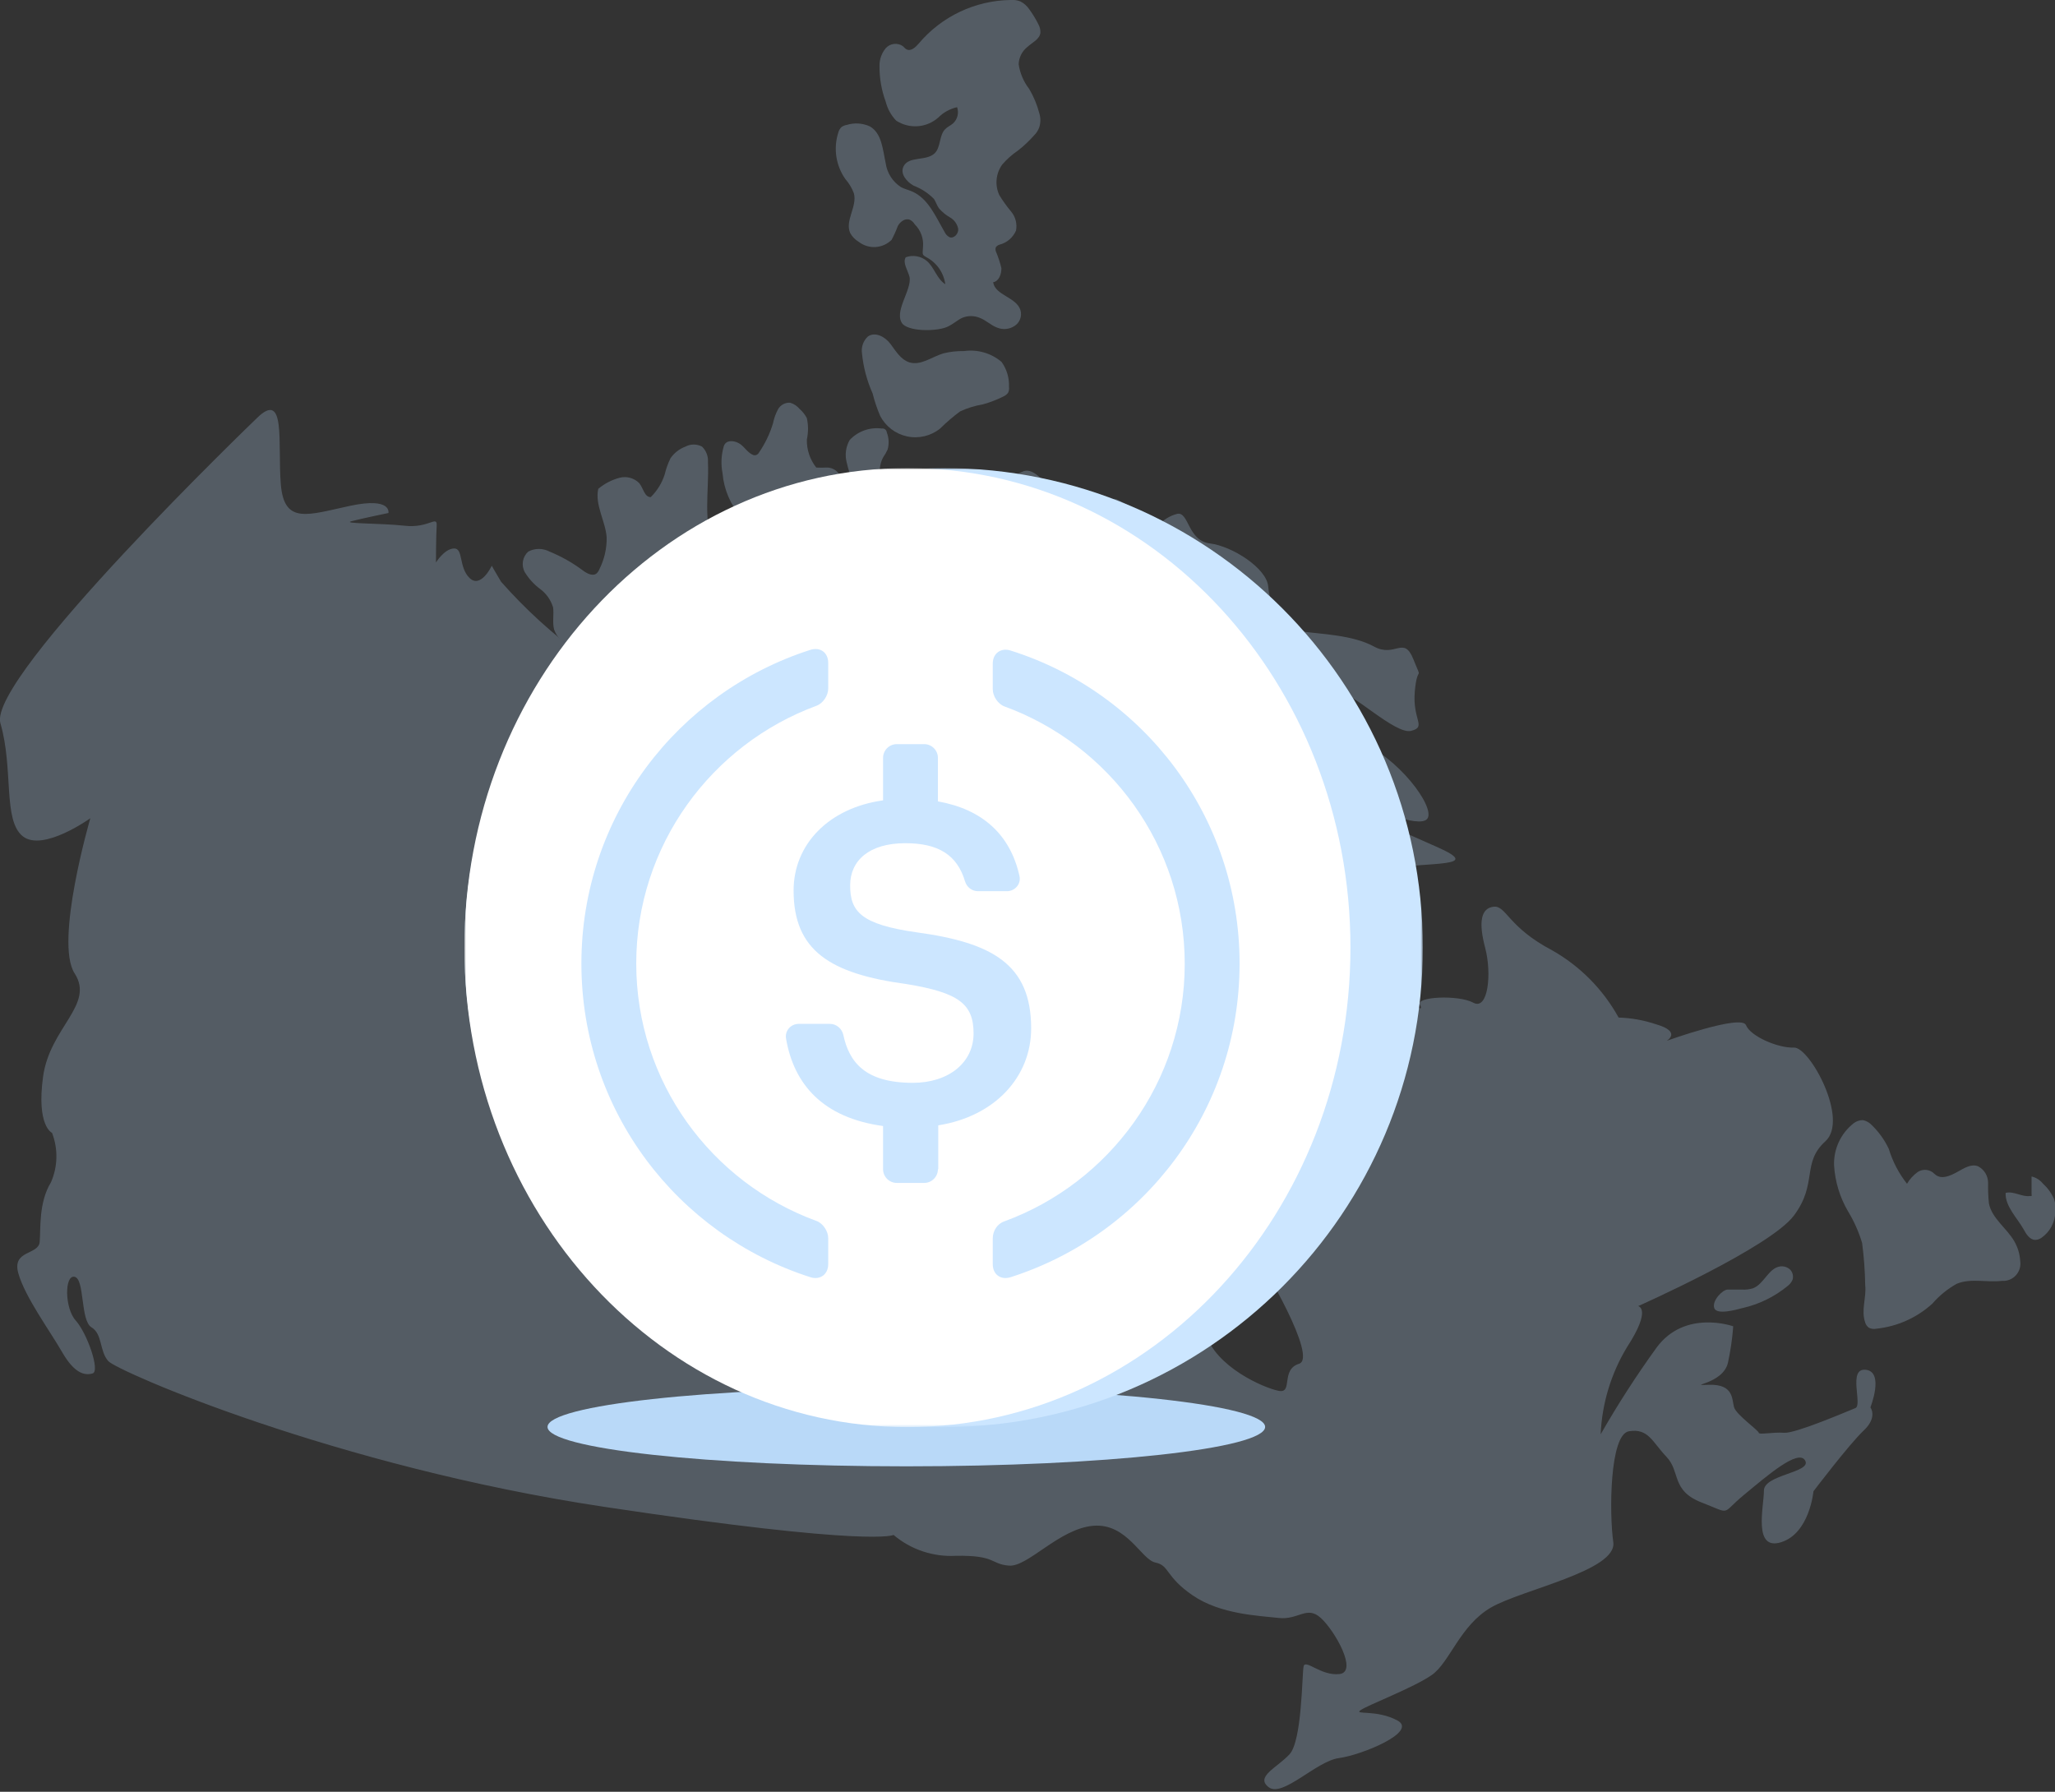 <?xml version="1.0" encoding="UTF-8"?> <svg xmlns="http://www.w3.org/2000/svg" width="562" height="490" viewBox="0 0 562 490" fill="none"><rect x="0" y="0" width="562" height="490" fill="#333333" stroke="none"/><g opacity="0.25"><g clip-path="url(#clip0_2315_26768)"><path d="M70.24 114.356C70.24 114.356 -3.529 185.287 0.115 197.793C3.759 210.299 0.729 224.378 6.253 228.713C11.777 233.048 24.705 223.764 24.705 223.764C24.705 223.764 14.846 257.599 20.408 266.192C25.971 274.785 13.618 280.962 11.777 294.465C9.936 307.968 14.232 309.81 14.232 309.81C15.927 314.186 15.817 319.056 13.925 323.351C10.55 328.875 11.163 335.934 10.856 339.617C10.55 343.299 3.184 341.765 5.025 348.248C6.867 354.731 13.618 363.9 16.994 369.769C20.37 375.638 23.171 376.214 25.319 375.6C27.467 374.986 23.784 364.514 20.715 361.138C17.646 357.762 17.608 348.555 20.408 349.169C23.209 349.783 21.943 361.138 25.012 362.979C28.081 364.82 27.16 369.462 29.615 372.224C32.071 374.986 91.493 400.996 165.263 412.082C239.032 423.169 244.364 419.754 244.364 419.754C249.102 423.767 255.198 425.813 261.397 425.47C272.445 425.279 270.796 427.734 275.936 428.156C281.077 428.578 289.67 418.066 298.953 417.261C308.237 416.455 312.073 426.506 315.986 427.312C319.899 428.117 318.633 431.148 326.228 436.327C333.824 441.506 344.335 441.851 349.706 442.465C355.077 443.078 357.378 438.974 361.214 442.465C365.051 445.956 371.457 457.234 366.317 457.809C361.176 458.385 356.918 453.513 356.496 455.776C356.074 458.04 356.074 476.07 352.66 479.752C349.246 483.435 343.184 485.89 346.982 488.767C350.78 491.644 360.025 481.594 366.163 480.788C372.301 479.982 387.914 473.614 382.16 470.507C376.406 467.4 370.076 469.088 372.109 467.668C374.142 466.249 386.687 461.492 391.597 458.039C396.507 454.587 399.269 444.498 407.786 439.587C416.302 434.677 442.311 429.537 441.199 421.749C440.086 413.962 440.163 392.249 445.495 391.405C450.828 390.561 451.825 394.282 455.738 398.387C459.651 402.492 456.965 407.632 465.367 410.893C473.768 414.154 470.469 414.154 476.875 408.86C483.282 403.566 491.836 396.124 493.678 399.423C495.519 402.722 482.399 403.259 482.399 407.632C482.399 412.005 479.33 424.204 487.118 421.749C494.905 419.294 495.941 407.824 495.941 407.824C495.941 407.824 505.762 394.896 509.674 391.213C513.587 387.531 511.516 384.884 511.516 384.884C511.516 384.884 515.352 375.216 510.288 374.603C505.225 373.989 509.444 384.27 507.411 385.075C505.378 385.881 491.031 392.057 487.962 391.827C484.893 391.597 480.98 392.441 480.98 391.827C480.98 391.213 474.842 386.917 474.228 384.845C473.614 382.774 474.228 378.516 467.438 378.707C460.648 378.899 471.274 378.707 472.579 372.569C473.281 369.32 473.755 366.026 473.998 362.71C473.998 362.71 460.878 357.992 453.091 368.465C447.557 376.114 442.435 384.054 437.746 392.249C438.106 383.845 440.573 375.666 444.92 368.465C451.863 357.8 447.989 357.186 447.989 357.186C447.989 357.186 484.049 341.19 490.609 332.405C497.169 323.62 492.642 318.057 499.202 312.111C505.762 306.165 494.905 286.294 490.609 286.486C486.312 286.677 478.717 283.417 477.489 280.348C476.261 277.279 455.776 284.644 455.776 284.644C455.776 284.644 460.073 282.189 452.899 280.118C449.594 279.004 446.143 278.383 442.656 278.276C438.408 270.567 432.099 264.192 424.435 259.863C412.312 253.494 411.929 247.548 408.438 247.97C404.947 248.392 404.333 252.267 406.174 259.249C408.016 266.231 406.98 276.435 402.914 274.21C398.847 271.985 386.917 272.56 388.336 274.824C389.756 277.087 385.267 275.629 384.04 266.614C382.812 257.599 372.991 255.106 367.045 253.494C361.099 251.883 351.701 243.444 348.402 246.513C345.102 249.582 330.985 246.129 331.369 252.267C331.753 258.405 336.279 256.372 335.205 262.931C334.131 269.491 331.714 268.878 336.625 273.596C341.535 278.315 335.589 291.626 339.924 295.501C344.259 299.375 362.941 310.845 353.657 325.845C344.374 340.844 339.08 337.123 342.379 341.611C345.678 346.1 360.409 371.342 355.268 372.953C350.128 374.564 353.734 381.163 349.668 380.357C345.601 379.551 332.328 373.797 329.681 364.552C327.966 357.005 327.205 349.272 327.418 341.535C327.418 341.535 313.07 344.604 304.669 340.077C296.268 335.55 286.831 335.78 286.025 331.906C285.22 328.031 264.504 321.855 258.367 323.505C252.229 325.154 248.699 308.429 243.022 302.022C237.344 295.616 251.615 264.466 259.21 258.942C266.806 253.418 259.211 251.27 255.605 249.275C251.999 247.28 257.446 246.014 261.32 248.316C265.195 250.617 268.686 242.945 268.993 242.792C269.3 242.638 278.967 243.866 278.046 234.659C277.125 225.452 280.041 222.652 280.808 222.191C281.575 221.731 275.591 214.059 281.307 212.678C287.023 211.297 296.345 218.662 297.419 208.074C298.282 202.231 297.303 196.264 294.618 191.003C294.618 191.003 293.736 178.114 285.91 174.853C278.085 171.592 296.038 173.625 300.027 169.789C300.981 168.718 302.17 167.882 303.502 167.35C304.833 166.817 306.27 166.602 307.7 166.72C307.7 166.72 310.615 174.393 315.372 174.393C318.543 174.274 321.698 174.905 324.579 176.234C325.346 176.694 321.663 174.086 329.835 181.336C338.006 188.586 340.269 194.532 337.047 200.21C333.824 205.888 340.883 210.99 338.888 212.524C334.475 214.366 329.887 215.754 325.193 216.667C319.976 218.202 314.758 227.447 321.357 230.055C327.955 232.664 330.602 228.368 336.701 225.26C342.801 222.153 341.305 221.731 346.062 224.34C350.818 226.948 353.312 225.26 356.688 228.981C360.064 232.702 354.539 236.193 364.053 235.733C373.567 235.273 362.058 239.876 376.981 237.728C391.904 235.58 405.561 237.267 393.247 231.743C380.932 226.219 368.043 220.887 370.613 220.235C373.183 219.583 385.958 226.104 389.794 224.34C393.63 222.575 384.27 208.995 373.298 203.432C362.327 197.87 362.442 189.392 366.01 189.2C369.577 189.008 381.585 200.977 385.919 199.865C390.254 198.752 386.226 196.988 386.917 189.085C387.607 181.183 389.18 186.937 386.533 180.3C383.886 173.664 381.585 179.993 375.754 176.809C369.923 173.625 361.33 173.433 356.189 172.705C351.049 171.976 351.049 173.51 349.552 167.794C348.056 162.078 347.251 165.416 346.829 160.39C346.407 155.365 336.931 149.342 330.87 148.613C324.809 147.885 325.154 139.905 321.97 140.519C319.877 141.043 318.007 142.226 316.638 143.895C313.298 140.993 309.582 138.554 305.59 136.645C300.756 134.803 299.567 146.043 294.618 141.862C289.67 137.68 284.146 127.399 279.964 128.857C275.783 130.315 270.949 136.529 272.484 137.258C274.018 137.987 271.563 145.851 274.21 149.841C276.857 153.831 279.734 158.242 278.046 159.393C276.358 160.544 276.742 157.628 273.865 154.483C270.909 150.411 269.397 145.47 269.568 140.442C269.338 134.88 274.9 131.312 272.407 131.197C269.913 131.082 262.471 133.154 260.898 137.258C259.326 141.363 256.372 159.777 259.978 160.621C261.818 160.962 263.584 161.624 265.195 162.577C265.195 162.577 261.359 163.268 262.241 165.032C263.123 166.797 274.133 172.705 277.816 175.16C281.499 177.615 277.509 182.218 279.235 183.561C280.962 184.904 280.655 189.085 279.542 193.075C278.92 195.106 278.546 197.206 278.43 199.328C278.43 199.328 278.2 207.806 274.939 206.194C271.678 204.583 267.266 200.785 268.878 197.793C270.489 194.801 266.039 184.904 263.545 185.402C261.052 185.901 261.09 195.568 259.709 193.995C258.328 192.423 257.139 182.218 254.684 180.914C252.229 179.61 251.5 178.229 251.5 171.784C251.5 165.339 244.441 155.403 241.679 156.017C238.917 156.631 232.242 166.759 235.004 172.896C237.766 179.034 241.257 179.648 242.677 183.062C244.096 186.476 241.679 190.006 242.677 190.735C243.674 191.463 245.554 192.499 243.175 196.067C240.797 199.635 240.413 207.153 238.073 208.074C235.733 208.995 238.073 203.164 235.004 199.865C231.935 196.566 229.135 194.226 231.513 194.11C233.892 193.995 241.564 195.146 236.424 188.586C231.283 182.026 232.204 175.582 228.521 178.651C224.838 181.72 219.928 186.86 223.304 189.315C226.68 191.77 229.442 191.272 227.14 195.146C225.906 196.944 225.166 199.034 224.992 201.207C222.304 203.06 219.095 204.006 215.831 203.91C212.568 203.813 209.421 202.678 206.847 200.67C198.139 193.612 196.067 190.85 191.502 192.998C186.937 195.146 183.177 194.456 184.52 199.481C185.863 204.507 185.863 212.984 183.293 208.496C180.722 204.008 182.065 195.069 174.086 194.878C166.107 194.686 152.872 189.123 155.634 187.704C158.396 186.285 165.454 183.369 159.47 179.495C151.264 173.535 143.738 166.691 137.028 159.086C134.995 155.71 134.496 154.713 134.496 154.713C134.496 154.713 131.504 161.043 128.435 158.089C125.366 155.135 126.786 149.879 124.139 149.994C121.492 150.109 119.228 153.831 119.228 153.831C119.228 153.831 119.228 146.772 119.42 143.78C119.612 140.788 117.272 144.509 110.712 143.78C104.152 143.051 93.488 143.243 96.058 142.552C98.628 141.862 106.224 140.289 106.224 140.289C106.224 140.289 107.221 135.877 95.751 138.332C84.281 140.788 77.721 143.55 76.8 132.501C75.88 121.453 78.335 106.377 70.24 114.356Z" fill="#B9D9F8"></path><path d="M181.796 173.05C180.924 172.698 179.987 172.536 179.047 172.576C178.108 172.616 177.187 172.856 176.348 173.28C174.622 174.009 173.049 175.083 171.323 175.774C168.693 176.669 165.93 177.11 163.152 177.078C160.866 177.309 158.558 177.153 156.323 176.618C155.217 176.32 154.201 175.755 153.365 174.973C152.529 174.19 151.898 173.213 151.528 172.129C151.03 170.173 151.528 168.063 151.26 166.107C150.653 164.096 149.416 162.334 147.73 161.081C146.057 159.841 144.638 158.291 143.549 156.516C143.035 155.606 142.846 154.548 143.013 153.516C143.181 152.484 143.694 151.54 144.47 150.839C145.363 150.368 146.357 150.122 147.366 150.122C148.375 150.122 149.369 150.368 150.262 150.839C153.483 152.151 156.525 153.865 159.316 155.941C160.428 156.785 162.039 157.705 163.152 156.823C163.493 156.504 163.755 156.11 163.919 155.672C165.278 152.973 165.963 149.985 165.914 146.964C165.569 142.437 162.653 138.102 163.612 133.691C165.306 132.26 167.298 131.225 169.443 130.66C170.388 130.414 171.38 130.419 172.322 130.675C173.264 130.931 174.123 131.428 174.814 132.118C175.926 133.461 176.233 135.954 177.959 135.954C179.735 134.218 181.053 132.07 181.796 129.701C182.152 128.188 182.679 126.721 183.368 125.328C184.365 123.875 185.785 122.763 187.435 122.144C188.137 121.768 188.921 121.571 189.717 121.571C190.514 121.571 191.298 121.768 192 122.144C192.562 122.694 192.997 123.36 193.275 124.095C193.554 124.831 193.668 125.618 193.611 126.402C193.956 134.343 192.077 142.783 195.491 149.956C196.645 152.102 197.926 154.177 199.327 156.171C200.736 158.178 201.644 160.493 201.974 162.922C202.128 164.136 201.957 165.368 201.478 166.494C201 167.62 200.231 168.598 199.25 169.329C197.754 170.191 196.004 170.503 194.302 170.211V177.538C194.399 178.529 194.212 179.527 193.764 180.415C193.376 180.958 192.88 181.415 192.307 181.758C191.604 182.359 190.757 182.767 189.849 182.942C188.941 183.117 188.004 183.053 187.128 182.756C186.575 182.37 186.112 181.868 185.774 181.285C185.436 180.702 185.23 180.051 185.172 179.38C185.058 178.07 184.775 176.78 184.328 175.544C184.021 174.393 183.062 172.666 181.796 173.05Z" fill="#B9D9F8"></path><path d="M205.465 143.742C204.583 142.936 203.585 142.246 202.741 141.44C199.785 138.092 197.983 133.883 197.601 129.433C197.118 126.973 197.237 124.433 197.946 122.029C198.017 121.81 198.12 121.603 198.253 121.415C199.173 120.187 201.207 120.609 202.396 121.415C203.585 122.221 204.506 123.832 205.925 124.407C206.077 124.472 206.24 124.505 206.405 124.505C206.569 124.505 206.733 124.472 206.884 124.407C207.182 124.276 207.426 124.045 207.575 123.755C209.258 121.296 210.552 118.591 211.411 115.738C211.678 114.397 212.143 113.104 212.792 111.901C213.121 111.328 213.605 110.858 214.188 110.546C214.772 110.234 215.431 110.092 216.091 110.137C217.098 110.428 217.994 111.017 218.661 111.825C219.48 112.535 220.157 113.394 220.656 114.356C221.08 116.277 221.08 118.267 220.656 120.188C220.59 122.967 221.499 125.681 223.226 127.86C224.146 127.917 225.069 127.917 225.988 127.86C226.604 127.839 227.216 127.959 227.777 128.212C228.339 128.464 228.835 128.842 229.227 129.316C229.62 129.791 229.899 130.348 230.042 130.947C230.186 131.546 230.19 132.17 230.055 132.77C229.31 136.15 227.444 139.178 224.761 141.363C222.247 143.085 219.605 144.611 216.858 145.928C215.646 146.601 214.524 147.426 213.521 148.383C213.209 148.698 212.83 148.938 212.412 149.085C211.993 149.231 211.547 149.281 211.107 149.229C210.667 149.177 210.245 149.026 209.872 148.786C209.499 148.547 209.186 148.225 208.956 147.846C207.991 146.321 206.816 144.939 205.465 143.742Z" fill="#B9D9F8"></path><path d="M233.278 132.578C232.818 130.507 231.974 128.512 231.552 126.44C231.283 125.412 231.219 124.341 231.364 123.287C231.508 122.234 231.859 121.22 232.396 120.302C233.503 119.127 234.873 118.233 236.394 117.692C237.915 117.152 239.543 116.982 241.142 117.195C241.305 117.168 241.471 117.175 241.63 117.215C241.789 117.256 241.939 117.328 242.069 117.429C242.198 117.53 242.306 117.657 242.384 117.802C242.462 117.946 242.51 118.105 242.523 118.269C243.094 119.752 243.174 121.379 242.754 122.911C242.411 123.663 242 124.383 241.526 125.059C239.416 128.895 241.526 133.844 240.26 138.064C239.673 140.189 238.302 142.012 236.424 143.166C236.213 143.239 235.983 143.239 235.772 143.166C232.434 143.089 233.662 134.381 233.278 132.578Z" fill="#B9D9F8"></path><path d="M235.732 96.595C235.612 95.76 235.696 94.909 235.976 94.114C236.257 93.319 236.726 92.604 237.343 92.03C239.3 90.649 242.023 92.03 243.558 94.101C245.092 96.173 246.358 98.321 248.66 99.088C251.806 100.086 254.875 97.554 258.02 96.633C259.838 96.179 261.709 95.972 263.583 96.019C265.414 95.751 267.281 95.876 269.06 96.386C270.84 96.895 272.49 97.777 273.902 98.973C275.326 100.957 276.042 103.362 275.935 105.802C276.023 106.366 275.929 106.944 275.667 107.451C275.337 107.861 274.917 108.189 274.439 108.41C272.612 109.33 270.697 110.063 268.723 110.597C266.588 110.956 264.51 111.601 262.547 112.515C260.625 113.947 258.805 115.511 257.1 117.195C255.846 118.203 254.382 118.918 252.817 119.289C251.251 119.66 249.623 119.677 248.05 119.339C246.477 119.001 245 118.316 243.725 117.335C242.45 116.353 241.41 115.1 240.681 113.666C239.843 111.703 239.163 109.676 238.648 107.605C237.089 104.116 236.104 100.398 235.732 96.595Z" fill="#B9D9F8"></path><path d="M248.738 75.726C248.278 73.885 246.781 71.89 247.702 70.356C248.673 70.003 249.721 69.913 250.738 70.095C251.755 70.277 252.706 70.724 253.495 71.391C255.528 73.156 256.218 76.302 258.52 77.721C258.308 76.174 257.731 74.7 256.837 73.419C255.944 72.138 254.759 71.088 253.38 70.356C253.034 70.125 252.612 69.972 252.421 69.588C252.229 69.205 252.421 68.246 252.421 67.555C252.531 66.416 252.385 65.267 251.993 64.192C251.601 63.116 250.974 62.142 250.157 61.341C249.852 60.812 249.399 60.385 248.853 60.113C247.625 59.576 246.206 60.573 245.554 61.763C245.064 63.078 244.487 64.36 243.828 65.599C242.65 66.76 241.091 67.455 239.44 67.554C237.789 67.652 236.159 67.149 234.851 66.136C233.894 65.569 233.1 64.762 232.549 63.796C230.938 60.42 234.544 56.43 233.508 52.824C232.977 51.418 232.198 50.118 231.207 48.988C229.922 47.167 229.076 45.072 228.737 42.869C228.397 40.666 228.573 38.414 229.25 36.29C229.395 35.687 229.715 35.139 230.171 34.718C230.571 34.438 231.031 34.254 231.514 34.18C233.61 33.513 235.88 33.65 237.882 34.564C241.181 36.444 241.411 40.932 242.216 44.615C242.4 45.945 242.868 47.22 243.59 48.352C244.312 49.484 245.27 50.447 246.398 51.175C247.319 51.673 248.354 51.904 249.352 52.326C253.84 54.205 255.873 59.231 258.328 63.45C258.607 64.059 259.079 64.558 259.671 64.87C260.899 65.33 262.203 63.872 262.049 62.568C261.92 61.922 261.655 61.311 261.272 60.775C260.888 60.239 260.395 59.791 259.824 59.461C258.662 58.801 257.624 57.945 256.756 56.929C256.218 56.162 255.95 55.203 255.413 54.397C253.855 52.809 251.97 51.578 249.889 50.791C247.932 49.717 246.053 47.454 247.127 45.459C248.546 42.62 253.38 44.154 255.643 41.891C257.331 40.203 256.794 37.058 258.482 35.331C259.096 34.679 259.978 34.334 260.63 33.758C261.233 33.209 261.66 32.493 261.858 31.701C262.056 30.91 262.016 30.077 261.743 29.308C259.795 29.749 258.012 30.734 256.602 32.147C255.041 33.529 253.07 34.361 250.99 34.513C248.911 34.666 246.839 34.131 245.094 32.991C243.693 31.535 242.701 29.735 242.216 27.774C241.052 24.606 240.48 21.251 240.529 17.877C240.533 16.15 241.144 14.48 242.255 13.158C242.827 12.529 243.606 12.126 244.45 12.02C245.294 11.915 246.148 12.114 246.858 12.583C247.242 12.89 247.51 13.312 247.932 13.503C249.122 14.117 250.387 12.928 251.27 11.892C254.352 8.234 258.183 5.28 262.505 3.228C266.826 1.177 271.537 0.076 276.32 8.47224e-05C277.245 -0.087 278.178 0.045 279.044 0.384C280.038 0.887 280.885 1.64 281.499 2.57C282.434 3.838 283.255 5.186 283.954 6.598C284.364 7.322 284.564 8.146 284.529 8.977C284.299 10.741 282.343 11.585 281 12.813C280.273 13.38 279.68 14.1 279.263 14.922C278.845 15.745 278.613 16.648 278.583 17.57C278.944 20.031 279.935 22.357 281.461 24.322C282.686 26.394 283.615 28.628 284.223 30.958C284.617 32.206 284.617 33.546 284.223 34.794C283.917 35.651 283.418 36.425 282.765 37.058C281.428 38.574 279.951 39.962 278.353 41.201C276.755 42.281 275.31 43.571 274.057 45.037C273.206 46.233 272.687 47.634 272.552 49.096C272.418 50.558 272.672 52.029 273.29 53.361C274.25 54.936 275.327 56.436 276.512 57.85C277.11 58.564 277.542 59.404 277.774 60.306C278.006 61.209 278.034 62.152 277.855 63.067C277.446 64.004 276.829 64.837 276.052 65.502C275.274 66.166 274.356 66.645 273.366 66.903C272.946 67.016 272.579 67.274 272.33 67.632C272.216 67.981 272.216 68.357 272.33 68.706C272.968 70.209 273.481 71.761 273.865 73.348C273.865 74.959 273.213 76.915 271.602 77.184C272.139 80.79 278.008 81.25 279.082 84.856C279.309 85.655 279.271 86.505 278.973 87.279C278.676 88.054 278.135 88.711 277.433 89.153C276.748 89.602 275.964 89.879 275.149 89.959C274.334 90.04 273.512 89.921 272.752 89.613C271.026 88.999 269.683 87.58 267.957 86.928C267.192 86.605 266.371 86.439 265.54 86.439C264.71 86.439 263.888 86.605 263.124 86.928C261.819 87.542 260.745 88.577 259.287 89.268C256.832 90.572 249.198 90.841 246.897 88.654C244.173 85.393 249.467 79.294 248.738 75.726Z" fill="#B9D9F8"></path><path d="M509.252 339.924C508.345 336.895 507.056 333.995 505.416 331.292C503.167 327.457 501.853 323.147 501.58 318.71C501.503 316.508 501.946 314.318 502.872 312.319C503.799 310.32 505.182 308.566 506.912 307.201C507.635 306.635 508.525 306.324 509.444 306.319C510.371 306.501 511.216 306.971 511.861 307.662C513.806 309.531 515.393 311.741 516.541 314.183C517.594 317.65 519.286 320.889 521.528 323.735C522.255 322.485 523.235 321.401 524.405 320.551C525.004 320.142 525.713 319.923 526.438 319.923C527.164 319.923 527.872 320.142 528.471 320.551C528.778 320.781 529.047 321.088 529.392 321.318C531.042 322.546 533.228 321.625 535.185 320.551C537.141 319.477 539.021 318.211 540.939 318.94C541.776 319.372 542.477 320.027 542.964 320.833C543.452 321.638 543.707 322.563 543.701 323.505C543.662 325.388 543.739 327.271 543.931 329.144C544.775 333.249 548.765 335.819 550.875 339.463C551.823 341.117 552.375 342.969 552.486 344.872C552.592 345.574 552.538 346.29 552.329 346.968C552.119 347.646 551.76 348.269 551.277 348.788C550.794 349.308 550.2 349.712 549.539 349.971C548.878 350.229 548.168 350.336 547.46 350.281C543.356 350.78 538.944 349.476 535.108 351.087C532.599 352.491 530.353 354.322 528.471 356.496C524.223 360.368 518.845 362.775 513.127 363.363C512.438 363.509 511.72 363.414 511.094 363.094C510.613 362.745 510.262 362.245 510.096 361.675C508.907 358.299 510.48 354.808 510.096 351.432C510.035 347.583 509.753 343.741 509.252 339.924Z" fill="#B9D9F8"></path><path d="M553.407 336.164C554.135 337.507 555.094 339.041 556.591 339.08C557.18 339.061 557.752 338.875 558.24 338.543C559.403 337.746 560.358 336.683 561.026 335.441C561.693 334.2 562.053 332.817 562.076 331.407C562.214 330.22 562.096 329.017 561.731 327.878C561.025 326.287 559.992 324.863 558.7 323.697C557.916 322.712 556.82 322.022 555.593 321.74V326.612C555.649 326.761 555.649 326.924 555.593 327.073C555.533 327.1 555.468 327.114 555.401 327.114C555.335 327.114 555.27 327.1 555.21 327.073C552.985 327.418 550.721 325.653 548.496 326.229C548.343 329.911 551.719 333.134 553.407 336.164Z" fill="#B9D9F8"></path><path d="M472.502 352.66H476.338C477.373 352.739 478.415 352.622 479.407 352.315C482.437 351.164 483.627 346.79 486.849 346.33C487.34 346.269 487.838 346.316 488.309 346.468C488.78 346.621 489.211 346.875 489.573 347.212C489.914 347.575 490.154 348.021 490.269 348.506C490.383 348.991 490.368 349.497 490.225 349.975C489.953 350.603 489.531 351.156 488.997 351.586C485.375 354.596 481.088 356.7 476.491 357.724C475.033 358.107 469.509 359.718 468.819 357.724C468.128 355.729 471.082 352.66 472.502 352.66Z" fill="#B9D9F8"></path></g></g><g clip-path="url(#clip1_2315_26768)"><path d="M247.862 401.001C302.055 401.001 345.986 396.176 345.986 390.224C345.986 384.272 302.055 379.448 247.862 379.448C193.669 379.448 149.737 384.272 149.737 390.224C149.737 396.176 193.669 401.001 247.862 401.001Z" fill="#B9D9F8"></path><mask id="mask0_2315_26768" style="mask-type:luminance" maskUnits="userSpaceOnUse" x="127" y="128" width="263" height="263"><path d="M389.113 128H127V390.272H389.113V128Z" fill="white"></path></mask><g mask="url(#mask0_2315_26768)"><path d="M258.057 390.272C330.437 390.272 389.113 331.56 389.113 259.136C389.113 186.712 330.437 128 258.057 128C185.677 128 127 186.712 127 259.136C127 331.56 185.677 390.272 258.057 390.272Z" fill="#CCE6FF"></path><path d="M248.161 390.272C315.076 390.272 369.322 331.56 369.322 259.136C369.322 186.712 315.076 128 248.161 128C181.246 128 127 186.712 127 259.136C127 331.56 181.246 390.272 248.161 390.272Z" fill="white"></path></g></g><path d="M226.5 345.719C226.5 348.531 224.25 350.125 221.625 349.281C185.25 337.656 159 303.719 159 263.5C159 223.375 185.25 189.344 221.625 177.718C224.344 176.875 226.5 178.468 226.5 181.281V188.312C226.5 190.187 225.094 192.344 223.312 193C194.531 203.594 174 231.25 174 263.5C174 295.844 194.531 323.406 223.312 333.906C225.094 334.563 226.5 336.719 226.5 338.594V345.719Z" fill="#CCE6FF"></path><path d="M256.5 319.749C256.5 321.812 254.813 323.499 252.75 323.499H245.25C243.188 323.499 241.5 321.812 241.5 319.749V307.937C225.093 305.687 217.125 296.593 214.968 284.031C214.593 281.874 216.281 279.999 218.437 279.999H226.968C228.75 279.999 230.25 281.312 230.625 282.999C232.218 290.406 236.531 296.124 249.656 296.124C259.313 296.124 266.25 290.687 266.25 282.624C266.25 274.562 262.219 271.468 247.969 269.124C226.968 266.312 217.031 259.937 217.031 243.531C217.031 230.874 226.687 220.937 241.5 218.874V207.249C241.5 205.187 243.188 203.499 245.25 203.499H252.75C254.813 203.499 256.5 205.187 256.5 207.249V219.156C268.594 221.312 276.281 228.156 278.813 239.593C279.281 241.749 277.594 243.718 275.344 243.718H267.469C265.781 243.718 264.375 242.593 263.906 240.999C261.75 233.781 256.594 230.593 247.594 230.593C237.656 230.593 232.5 235.374 232.5 242.124C232.5 249.249 235.406 252.812 250.688 254.968C271.313 257.781 282 263.687 282 281.218C282 294.531 272.063 305.312 256.594 307.749V319.749H256.5Z" fill="#CCE6FF"></path><path d="M276.375 349.28C273.656 350.124 271.5 348.53 271.5 345.718V338.687C271.5 336.624 272.719 334.655 274.688 333.999C303.375 323.499 324 295.843 324 263.593C324 231.249 303.469 203.686 274.688 193.186C272.906 192.53 271.5 190.374 271.5 188.499V181.468C271.5 178.655 273.75 177.061 276.375 177.905C312.75 189.343 339 223.374 339 263.499C339 303.718 312.75 337.655 276.375 349.28Z" fill="#CCE6FF"></path><defs><clipPath id="clip0_2315_26768"><rect width="562" height="489.496" fill="white"></rect></clipPath><clipPath id="clip1_2315_26768"><rect width="262.113" height="273" fill="white" transform="translate(127 128)"></rect></clipPath></defs></svg> 